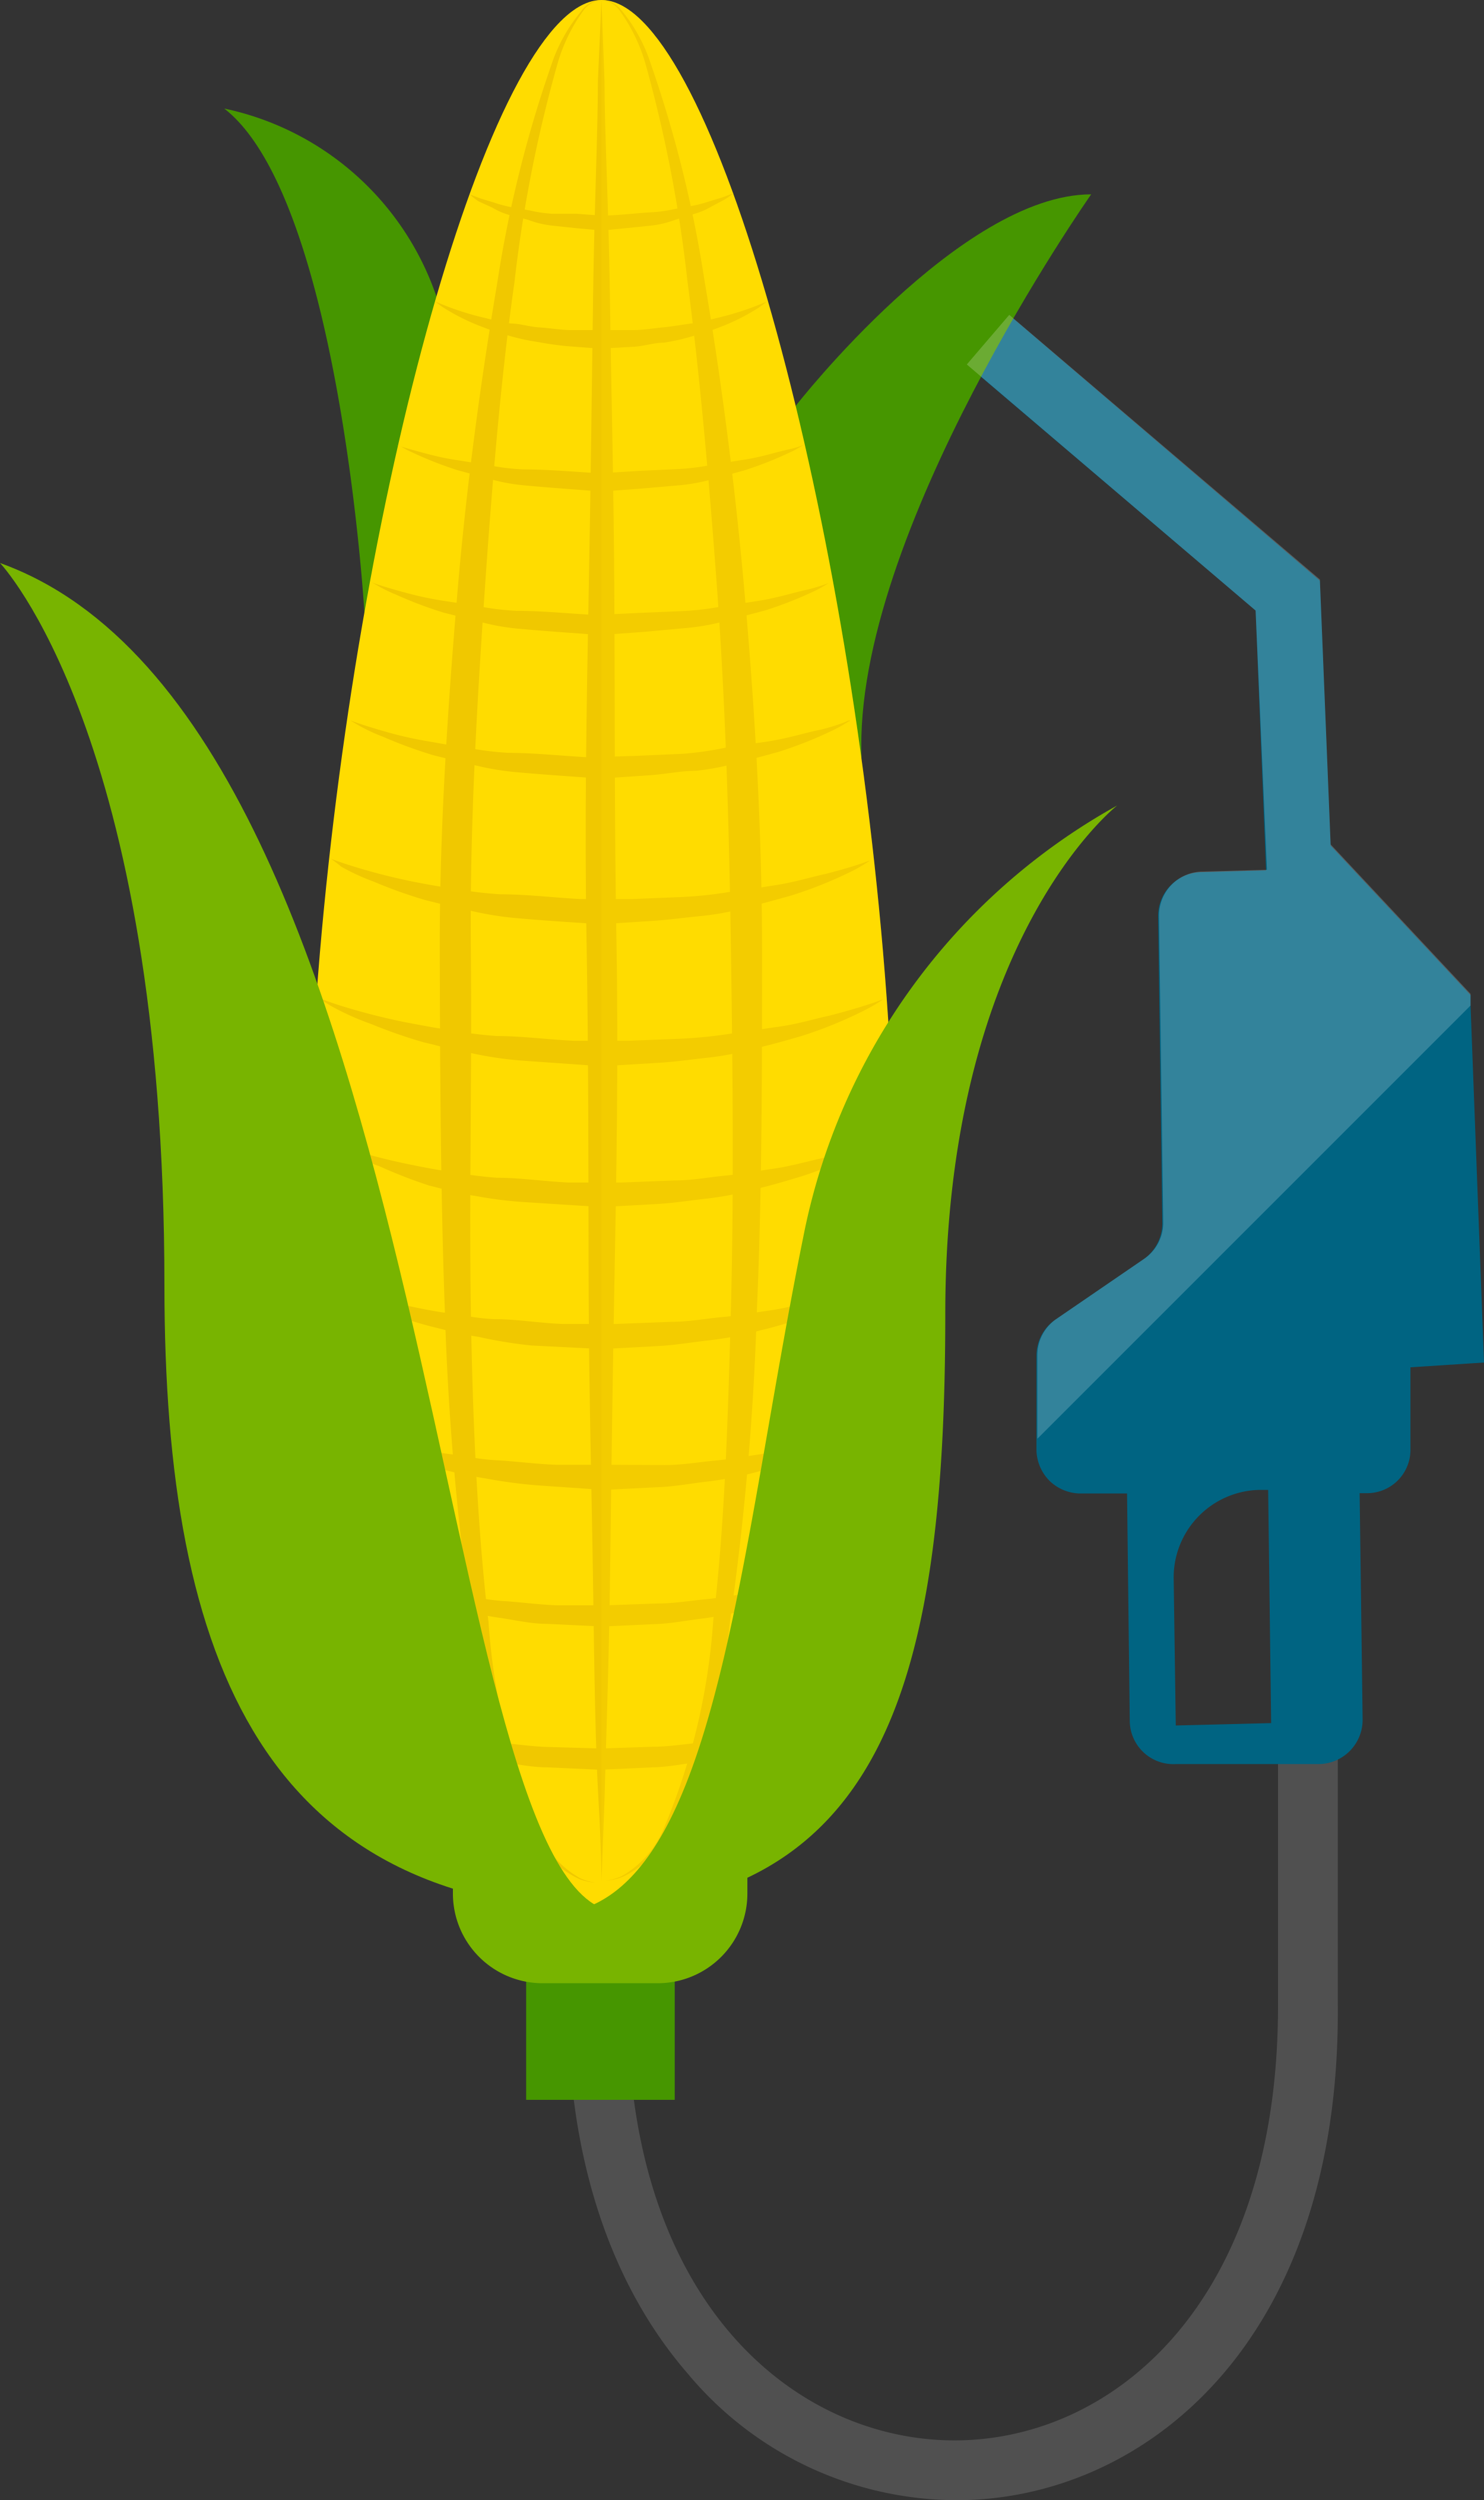 <svg xmlns="http://www.w3.org/2000/svg" viewBox="0 0 49.64 83.62"><rect x="0" y="0" width="49.64" height="83.62" fill="#333333" stroke="none"/><defs><style>.cls-1{isolation:isolate;}.cls-2{fill:#505050;}.cls-3{fill:#469600;}.cls-4{fill:#006482;}.cls-5{fill:#78b400;}.cls-6,.cls-8{fill:#ffdc00;}.cls-7{fill:#f0c800;}.cls-8,.cls-9{opacity:0.2;mix-blend-mode:screen;}.cls-9{fill:#fff;}</style></defs><title>Ресурс 11</title><g class="cls-1"><g id="Слой_2" data-name="Слой 2"><g id="Layer_1" data-name="Layer 1"><path class="cls-2" d="M32,83.62a11.74,11.74,0,0,1-9-4.24c-2.6-3-4-7.26-4-12.29h2c0,10,5.66,14.53,10.93,14.53s10.82-4.55,10.82-14.53v-15h2v15C44.83,78.44,38.19,83.62,32,83.62Z"/><rect class="cls-3" x="17.6" y="65.26" width="4.97" height="4.97"/><path class="cls-4" d="M49.64,45.57l-.45-11.94v-.35l-4.68-5-.36-8.86L33.75,10.53l-1.42,1.66L42,20.42l.35,8.69-2.18.06a1.47,1.47,0,0,0-1.43,1.48l.14,10.25a1.46,1.46,0,0,1-.65,1.23l-2.92,2a1.47,1.47,0,0,0-.64,1.22l0,2.79v.39a1.51,1.51,0,0,0,.44,1,1.5,1.5,0,0,0,1,.42l1.59,0,.09,7.58A1.46,1.46,0,0,0,39.34,59l3.88,0h.91a1.48,1.48,0,0,0,1.45-1.48l-.1-7.58h.26a1.45,1.45,0,0,0,1.44-1.47l0-2.74ZM39.33,57.71l-.07-4.88a2.93,2.93,0,0,1,2.88-3h.28l.1,7.8Z"/><path class="cls-3" d="M36.5,6.5c-4.37,0-9.88,7.07-9.88,7.07s-2,9,2.2,11.78C28.5,17.88,36.5,6.5,36.5,6.5Z"/><path class="cls-3" d="M7.5,3.63a9.59,9.59,0,0,1,7.1,6.29c2.27,3.08-2.41,10.57-2.41,10.57S11.37,6.63,7.5,3.63Z"/><path class="cls-5" d="M25,63.33a3,3,0,0,1-3,3H18.15a3,3,0,0,1-3-3v-1H25Z"/><path class="cls-6" d="M20.12,63.75c18,0,7.12-63.75,0-63.75S2.12,63.75,20.12,63.75Z"/><path class="cls-7" d="M20.12,0a.85.85,0,0,0-.61.36,5.71,5.71,0,0,0-.88,1.84,45.55,45.55,0,0,0-1.42,7.23c-.43,3-.74,6.58-1,10.39s-.5,7.88-.46,12-.06,8.17,0,12,.23,7.39.59,10.42a21.67,21.67,0,0,0,1.71,7.11,3.25,3.25,0,0,0,1.36,1.47,1.89,1.89,0,0,0,.52.15l.19,0h-.19a2,2,0,0,1-.54-.12,3.25,3.25,0,0,1-1.51-1.43,20.57,20.57,0,0,1-2.1-7.13,94.12,94.12,0,0,1-.9-10.46c-.14-3.84-.16-7.93-.17-12s.27-8.2.59-12,.83-7.38,1.34-10.41a40.61,40.61,0,0,1,1.79-7.21,5.46,5.46,0,0,1,1-1.82A.87.87,0,0,1,20.12,0Z"/><path class="cls-7" d="M20.12,0a.87.87,0,0,1,.65.32,5.46,5.46,0,0,1,1,1.82,40.62,40.62,0,0,1,1.79,7.21c.51,3,1,6.58,1.34,10.41s.59,7.92.59,12,0,8.18-.17,12a94.12,94.12,0,0,1-.9,10.46,20.57,20.57,0,0,1-2.1,7.13,3.25,3.25,0,0,1-1.51,1.43,2,2,0,0,1-.54.12h-.19l.19,0a1.88,1.88,0,0,0,.52-.15,3.24,3.24,0,0,0,1.36-1.47,21.67,21.67,0,0,0,1.71-7.11c.37-3,.49-6.6.59-10.42s.06-7.9,0-12-.18-8.14-.46-12-.6-7.37-1-10.39A45.55,45.55,0,0,0,21.61,2.2,5.71,5.71,0,0,0,20.73.36.85.85,0,0,0,20.12,0Z"/><path class="cls-7" d="M20.12,0l.1,2.7c0,1.72.14,4.18.18,7.13s.13,6.39.15,10.08,0,7.62.07,11.55,0,7.87-.07,11.55-.11,7.13-.15,10.08-.14,5.41-.18,7.13l-.1,2.7s0-1-.1-2.7-.14-4.18-.18-7.13-.14-6.39-.15-10.08,0-7.62-.07-11.55,0-7.87.07-11.55.11-7.13.15-10.08S20,4.42,20,2.7Z"/><path class="cls-7" d="M15.71,6.5l.37.14.43.13a4.23,4.23,0,0,0,.55.15l.67.12a4.47,4.47,0,0,0,.75.11l.81,0,.81.06c.57,0,1.14-.08,1.68-.11A4.24,4.24,0,0,0,22.52,7l.66-.12a4.24,4.24,0,0,0,.56-.15l.43-.13.37-.14a2.55,2.55,0,0,1-.33.23l-.4.21a2.34,2.34,0,0,1-.54.24l-.68.21a3.3,3.3,0,0,1-.77.19c-.53.06-1.1.11-1.67.17l-.89-.08-.84-.09a3.21,3.21,0,0,1-.76-.19L17,7.18a2.42,2.42,0,0,1-.54-.24L16,6.73A2.53,2.53,0,0,1,15.71,6.5Z"/><path class="cls-7" d="M14.55,10.08a9.5,9.5,0,0,0,1.7.56,8.18,8.18,0,0,0,.84.18c.3,0,.62.11.95.13s.67.08,1,.09l1.06,0,1.07,0c.36,0,.68-.06,1-.09s.64-.09.95-.13a8,8,0,0,0,.84-.18,9.59,9.59,0,0,0,1.7-.56,3.45,3.45,0,0,1-.41.29,7,7,0,0,1-1.19.58,8.37,8.37,0,0,1-.85.28,7,7,0,0,1-1,.23c-.34,0-.71.13-1.06.14l-1.09.06L19,11.58A10.6,10.6,0,0,1,18,11.44a7.09,7.09,0,0,1-1-.22,8.35,8.35,0,0,1-.85-.28,7.07,7.07,0,0,1-1.2-.58A3.34,3.34,0,0,1,14.55,10.08Z"/><path class="cls-7" d="M13.23,14.87s.21.08.58.18.9.26,1.55.35l1,.16a7.48,7.48,0,0,0,1.16.14c.82,0,1.69.08,2.55.13l1.29-.08,1.27-.06a7.53,7.53,0,0,0,1.16-.14l1-.16c.65-.09,1.17-.27,1.55-.35s.58-.18.58-.18l-.14.08a3.07,3.07,0,0,1-.4.21,11.88,11.88,0,0,1-1.51.59L23.92,16a6.1,6.1,0,0,1-1.19.23l-1.27.11-1.33.1c-.89-.07-1.79-.13-2.62-.21A6.11,6.11,0,0,1,16.32,16l-1-.27a12.2,12.2,0,0,1-1.51-.59,3,3,0,0,1-.4-.21Z"/><path class="cls-7" d="M12.44,19.48s.23.09.65.21,1,.29,1.72.4l1.17.18a9.11,9.11,0,0,0,1.3.16c.85,0,1.74.09,2.64.14l1.44-.07,1.43-.06a9.28,9.28,0,0,0,1.31-.15l1.18-.18c.68-.1,1.23-.28,1.64-.37s.74-.22.8-.24,0,0,0,0a4.17,4.17,0,0,1-.46.26,12.81,12.81,0,0,1-1.68.66l-1.18.31A7.33,7.33,0,0,1,23,21l-1.42.13-1.49.11c-.93-.07-1.85-.13-2.72-.21a7.5,7.5,0,0,1-1.34-.24l-1.19-.3a13.68,13.68,0,0,1-1.61-.61,4.52,4.52,0,0,1-.61-.3Z"/><path class="cls-7" d="M11.71,24.09s.25.1.71.24,1.09.33,1.88.46c.4.07.82.15,1.28.21a10.92,10.92,0,0,0,1.43.18c.86,0,1.77.1,2.69.15l1.59-.05,1.57-.07A11.23,11.23,0,0,0,24.3,25l1.31-.19c.7-.1,1.28-.29,1.72-.38s.91-.26,1-.31.15,0,.07,0a4.84,4.84,0,0,1-.53.3,13.63,13.63,0,0,1-1.84.73c-.4.11-.83.23-1.29.34a8.31,8.31,0,0,1-1.46.29c-.5,0-1,.11-1.56.15l-1.63.11c-.94-.07-1.89-.13-2.77-.21a9.17,9.17,0,0,1-1.49-.25c-.47-.1-.92-.22-1.33-.32a15.3,15.3,0,0,1-1.69-.62,5.9,5.9,0,0,1-.85-.4Z"/><path class="cls-7" d="M11.07,28.72s.27.11.76.26a20.47,20.47,0,0,0,2,.51c.42.08.88.17,1.37.23a12.3,12.3,0,0,0,1.54.19c.86,0,1.77.11,2.68.16l1.71,0,1.7-.07a13.64,13.64,0,0,0,1.58-.17c.5-.06,1-.14,1.43-.21.71-.1,1.3-.29,1.77-.39.63-.16,1.07-.3,1.26-.37s.26-.09.19-.05a5.26,5.26,0,0,1-.59.34,14.06,14.06,0,0,1-2,.8c-.43.12-.89.25-1.38.37a9.31,9.31,0,0,1-1.57.31c-.54.05-1.11.13-1.68.17l-1.75.11c-.94-.06-1.89-.12-2.78-.2a10.84,10.84,0,0,1-1.61-.26c-.51-.1-1-.23-1.45-.34a15.48,15.48,0,0,1-1.74-.62,7.43,7.43,0,0,1-1.09-.5C11.2,28.81,11.07,28.72,11.07,28.72Z"/><path class="cls-7" d="M10.65,33.37s.28.12.79.28a21.71,21.71,0,0,0,2.12.54c.44.08.92.18,1.44.25a14.1,14.1,0,0,0,1.61.21c.84,0,1.72.12,2.6.16l1.79,0,1.78-.07a15.76,15.76,0,0,0,1.67-.17c.54-.06,1-.15,1.52-.22.7-.09,1.29-.28,1.77-.38.7-.18,1.21-.34,1.47-.43s.37-.14.31-.1a6.15,6.15,0,0,1-.64.37,14.3,14.3,0,0,1-2.07.84c-.45.13-.93.27-1.45.39a10.3,10.3,0,0,1-1.64.33c-.57.06-1.17.15-1.76.18l-1.84.11-2.7-.19a12.31,12.31,0,0,1-1.71-.26c-.55-.09-1.06-.24-1.54-.35a16.79,16.79,0,0,1-1.75-.61,8.71,8.71,0,0,1-1.32-.59A4.86,4.86,0,0,1,10.65,33.37Z"/><path class="cls-7" d="M10.68,38.07s.28.12.79.29a20.2,20.2,0,0,0,2.11.56c.44.09.92.19,1.43.26a15.54,15.54,0,0,0,1.6.21c.77,0,1.58.12,2.4.16H20.8l1.78-.07c.59,0,1.13-.11,1.67-.16s1.05-.15,1.54-.22c.66-.09,1.22-.26,1.69-.36a16.19,16.19,0,0,0,1.61-.47,3.26,3.26,0,0,1,.41-.15,6.65,6.65,0,0,1-.65.38,14,14,0,0,1-2.06.85c-.44.13-.92.28-1.44.4a10.9,10.9,0,0,1-1.64.33c-.57.06-1.17.16-1.76.19l-1.83.1-2.5-.16A13.52,13.52,0,0,1,15.91,40c-.55-.08-1.07-.23-1.56-.35A16.38,16.38,0,0,1,12.68,39a9.86,9.86,0,0,1-1.48-.65A4.87,4.87,0,0,1,10.68,38.07Z"/><path class="cls-7" d="M10.52,42.76s.29.12.8.3a20.66,20.66,0,0,0,2.15.58c.45.09.93.2,1.45.27s1.06.19,1.63.21c.73,0,1.49.13,2.25.16h1.82l1.82-.07c.61,0,1.16-.11,1.72-.16s1.08-.15,1.58-.22,1.18-.24,1.65-.35A17.56,17.56,0,0,0,29.16,43l.52-.19a6.72,6.72,0,0,1-.68.4,14,14,0,0,1-2.09.87c-.45.13-.94.29-1.46.41a11.41,11.41,0,0,1-1.66.33c-.58.06-1.19.17-1.79.2l-1.86.1L17.77,45A15.07,15.07,0,0,1,16,44.71c-.57-.08-1.1-.23-1.6-.35a16.37,16.37,0,0,1-1.64-.53,10.9,10.9,0,0,1-1.66-.72A5.53,5.53,0,0,1,10.52,42.76Z"/><path class="cls-7" d="M10.72,47.49s.28.12.78.29a19.1,19.1,0,0,0,2.1.58c.44.09.91.21,1.42.27s1,.18,1.6.21,1.34.13,2,.15l1.78,0L22.23,49c.59,0,1.14-.1,1.69-.15s1.07-.15,1.57-.22,1.09-.22,1.55-.32a17.62,17.62,0,0,0,1.86-.54l.61-.23a6.61,6.61,0,0,1-.69.41,13.45,13.45,0,0,1-2,.86c-.44.13-.91.29-1.43.4a12,12,0,0,1-1.63.33c-.57.06-1.17.18-1.76.2l-1.82.09L18,49.68a16.45,16.45,0,0,1-1.74-.23,15.79,15.79,0,0,1-1.59-.34c-.58-.13-1.09-.34-1.54-.48a11.52,11.52,0,0,1-1.77-.76A5.7,5.7,0,0,1,10.72,47.49Z"/><path class="cls-7" d="M11.31,52.26s.26.12.73.28a18,18,0,0,0,2,.55c.41.09.85.2,1.33.26s1,.17,1.5.2,1.16.12,1.76.14l1.67,0,1.68-.06c.56,0,1.08-.09,1.6-.14s1-.14,1.48-.2a13.88,13.88,0,0,0,1.39-.28,17.21,17.21,0,0,0,1.86-.53c.43-.15.66-.26.65-.25a5.87,5.87,0,0,1-.66.4,12.25,12.25,0,0,1-1.91.81c-.41.13-.86.28-1.34.38a11.74,11.74,0,0,1-1.53.31c-.53.06-1.1.18-1.66.19l-1.71.08-1.86-.09c-.56,0-1.11-.14-1.64-.21a13.26,13.26,0,0,1-1.51-.32,14.22,14.22,0,0,1-1.39-.42,11.4,11.4,0,0,1-1.79-.77A5.38,5.38,0,0,1,11.31,52.26Z"/><path class="cls-7" d="M11.07,56.94s.27.12.75.29a18,18,0,0,0,2,.58,13.72,13.72,0,0,0,1.37.27c.49.07,1,.17,1.54.21s1.09.13,1.66.14l1.72.05,1.73-.06c.58,0,1.11-.1,1.65-.14s1-.14,1.54-.21a13.77,13.77,0,0,0,1.37-.27,18.21,18.21,0,0,0,2-.58c.48-.17.75-.29.75-.29a5.78,5.78,0,0,1-.69.42,12.46,12.46,0,0,1-2,.84c-.42.13-.88.29-1.37.4a12.61,12.61,0,0,1-1.57.32c-.55.06-1.13.19-1.7.2l-1.75.08-1.76-.08c-.58,0-1.15-.14-1.7-.2a12.69,12.69,0,0,1-1.57-.32,14.1,14.1,0,0,1-1.37-.4,12.49,12.49,0,0,1-2-.83A5.85,5.85,0,0,1,11.07,56.94Z"/><path class="cls-5" d="M0,18.83c15,5.38,14.34,45.11,20.72,45.11C8.89,63.94,5.5,55.67,5.5,43,5.5,24.58,0,18.83,0,18.83Z"/><path class="cls-8" d="M20.12,0V63.75C38.12,63.75,27.25,0,20.12,0Z"/><path class="cls-5" d="M19.12,63.94c10.37,0,12.5-7.48,12.5-20s5.75-17,5.75-17a21.14,21.14,0,0,0-10.5,14.43C24.75,51.83,24,62.92,19.12,63.94Z"/><path class="cls-9" d="M49.19,33.63,34.7,48.12l0-2.79a1.47,1.47,0,0,1,.64-1.22l2.92-2a1.46,1.46,0,0,0,.65-1.23l-.14-10.25a1.47,1.47,0,0,1,1.43-1.48l2.18-.06L42,20.42l-9.66-8.23,1.42-1.66,10.39,8.85.36,8.86,4.68,5Z"/></g></g></g></svg>